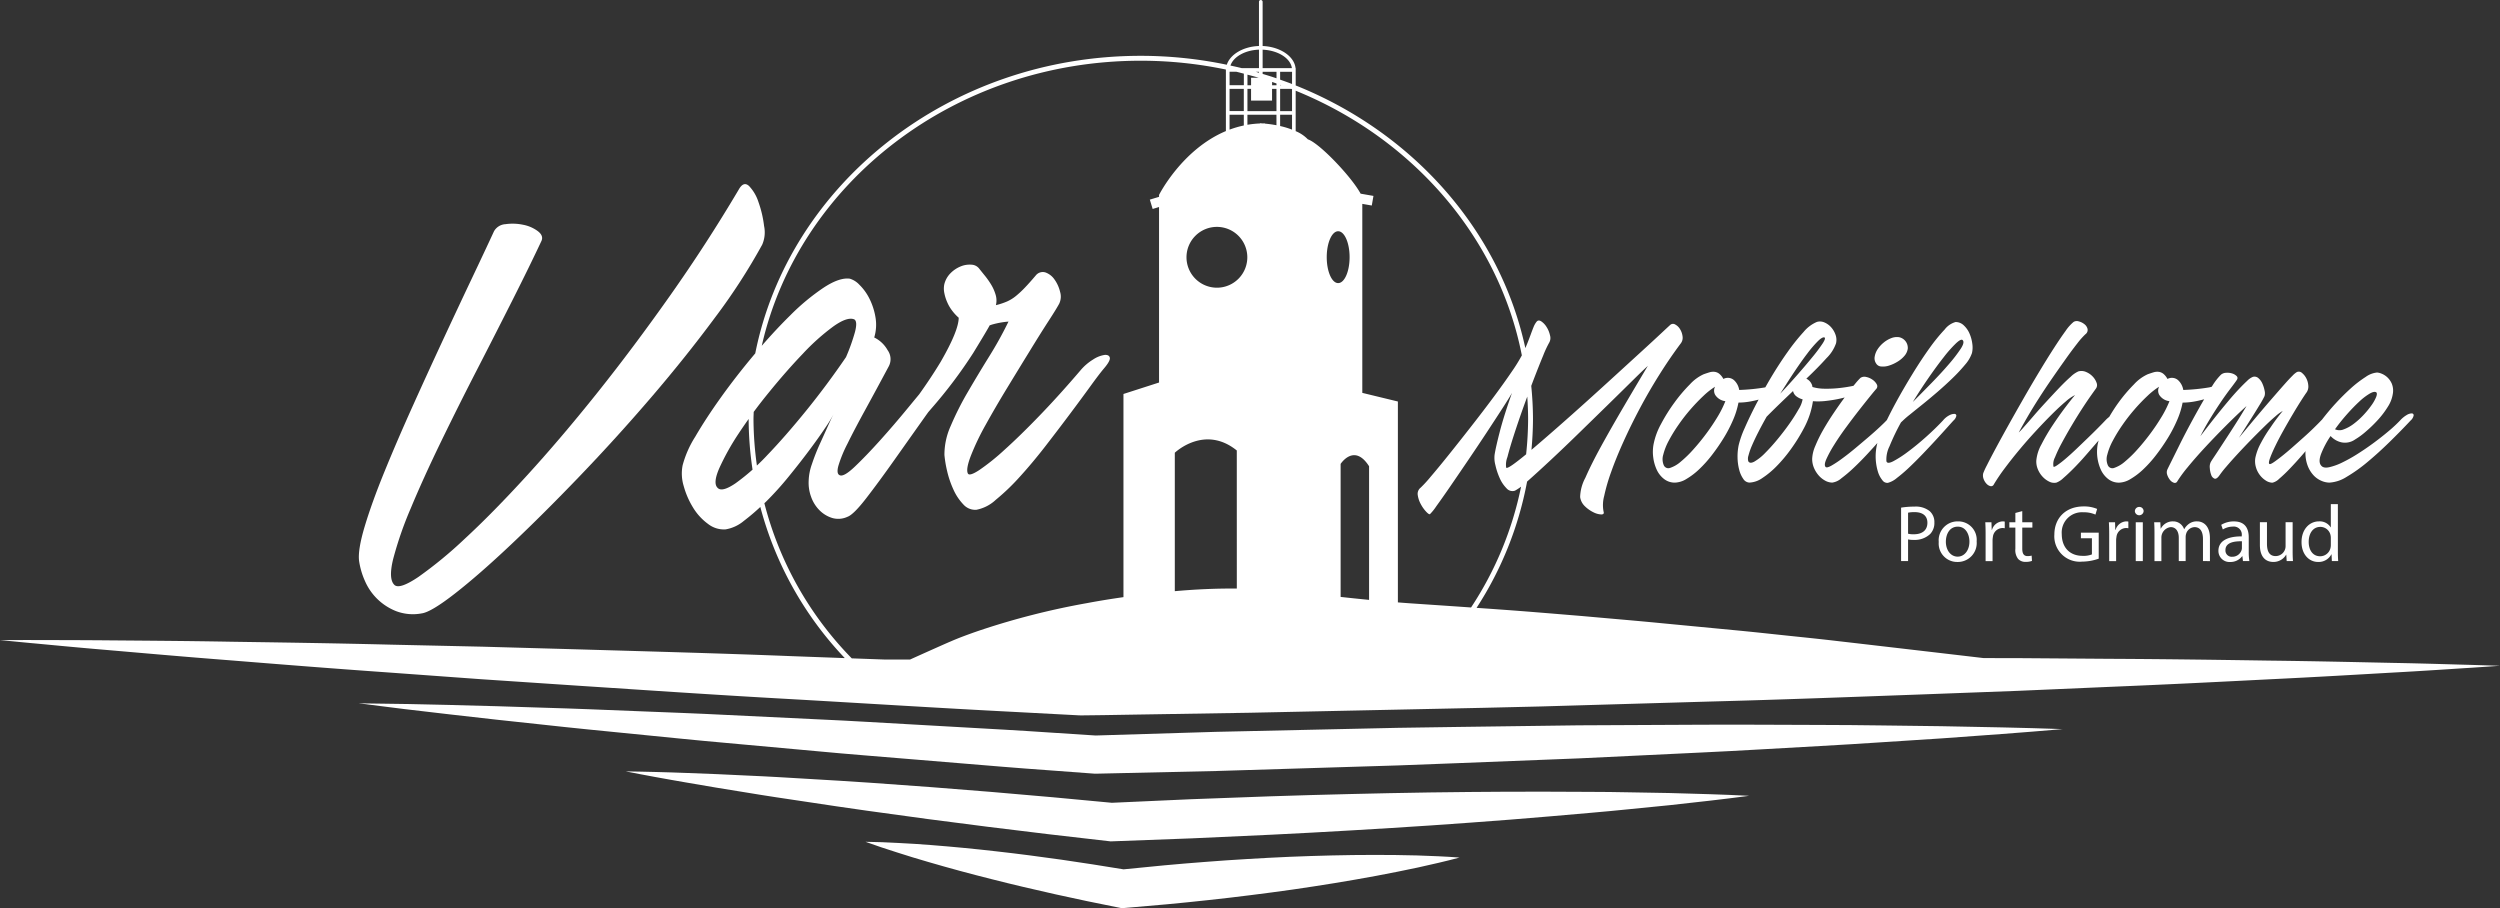 <svg xmlns="http://www.w3.org/2000/svg" viewBox="0 0 512 186"><rect x="0" y="0" width="512" height="186" fill="#333333" stroke="none"/><defs><style>.a{fill:#fff;}</style></defs><title>Plan de travail 1</title><path class="a" d="M389.342,103.966v10.947h1.431v-4.442a4.861,4.861,0,0,0,1.15.1,4.582,4.582,0,0,0,3.384-1.215,3.264,3.264,0,0,0,.854-2.366,2.971,2.971,0,0,0-.969-2.316,4.543,4.543,0,0,0-3.1-.92A16.6,16.6,0,0,0,389.342,103.966Zm5.39,3.089c0,1.529-1.051,2.365-2.777,2.365a4.751,4.751,0,0,1-1.182-.115V105a5.933,5.933,0,0,1,1.347-.116C393.7,104.886,394.731,105.593,394.731,107.055Z"/><path class="a" d="M400.994,106.778A3.875,3.875,0,0,0,397.052,111q-.014.176-.012.353a3.781,3.781,0,0,0,3.822,3.739,3.88,3.88,0,0,0,3.958-4.223,3.77,3.77,0,0,0-3.826-4.091ZM400.929,114c-1.417,0-2.415-1.314-2.415-3.057h0c0-1.51.737-3.085,2.445-3.085s2.381,1.707,2.381,3.055C403.343,112.708,402.309,114,400.929,114Z"/><path class="a" d="M408.076,114.914V110.67a4.3,4.3,0,0,1,.064-.674,2.031,2.031,0,0,1,1.939-1.857,2.154,2.154,0,0,1,.493.051v-1.366a1.638,1.638,0,0,0-.411-.047,2.384,2.384,0,0,0-2.2,1.74H407.9l-.049-1.561h-1.266c.048.739.066,1.545.066,2.482l0,5.476Z"/><path class="a" d="M416.231,108.059v-1.1H414.16v-2.283l-1.413.379v1.9h-1.232v1.1h1.232v4.337a2.943,2.943,0,0,0,.56,2.07,1.993,1.993,0,0,0,1.558.61,3.524,3.524,0,0,0,1.283-.2l-.066-1.083a3.359,3.359,0,0,1-.839.1c-.8,0-1.084-.557-1.084-1.546v-4.287Z"/><path class="a" d="M426.7,104.916a5.728,5.728,0,0,1,2.448.476l.345-1.165a6.817,6.817,0,0,0-2.759-.511c-3.713,0-5.98,2.412-6,5.719a5.208,5.208,0,0,0,5.684,5.585,10.32,10.32,0,0,0,3.4-.607l0-5.32H426.17v1.143h2.255v3.306a4.7,4.7,0,0,1-1.907.295c-2.58,0-4.271-1.658-4.271-4.469a4.146,4.146,0,0,1,4.45-4.451Z"/><path class="a" d="M433.382,114.914V110.67a4.165,4.165,0,0,1,.066-.674,2.03,2.03,0,0,1,1.938-1.857,2.158,2.158,0,0,1,.5.051v-1.366a1.655,1.655,0,0,0-.411-.047,2.384,2.384,0,0,0-2.2,1.74h-.065l-.049-1.561h-1.265c.049.739.067,1.545.067,2.482v5.476Z"/><rect class="a" x="437.402" y="106.962" width="1.447" height="7.952"/><path class="a" d="M439.011,104.644a.859.859,0,0,0-.892-.825h-.036a.882.882,0,0,0-.862.9.9.9,0,0,0,1.79,0Q439.013,104.682,439.011,104.644Z"/><path class="a" d="M452.594,114.914v-4.69c0-2.759-1.562-3.447-2.614-3.447a2.706,2.706,0,0,0-1.757.558,3.272,3.272,0,0,0-.885,1.034H447.3a2.349,2.349,0,0,0-2.25-1.592,2.741,2.741,0,0,0-2.5,1.461h-.05l-.066-1.281h-1.264c.048.658.066,1.331.066,2.152v5.806h1.417V110.1a2.158,2.158,0,0,1,1.9-2.147c1.1,0,1.66.921,1.66,2.185V114.9h1.408v-4.909a2.369,2.369,0,0,1,.115-.722,1.873,1.873,0,0,1,1.708-1.313c1.167,0,1.724.921,1.724,2.449v4.508Z"/><path class="a" d="M459.112,109.852c-3.073-.016-4.78,1.035-4.78,2.956q0,.1.006.192a2.264,2.264,0,0,0,2.423,2.094,2.967,2.967,0,0,0,2.432-1.183h.049l.116,1h1.314a11.309,11.309,0,0,1-.131-1.9v-2.973c0-1.594-.592-3.252-3.023-3.252a4.922,4.922,0,0,0-2.611.7l.327.952a3.969,3.969,0,0,1,2.07-.591,1.637,1.637,0,0,1,1.808,1.839Zm.032,1v1.38a1.514,1.514,0,0,1-.081.46,1.978,1.978,0,0,1-1.923,1.332,1.262,1.262,0,0,1-.2,0,1.278,1.278,0,0,1-1.167-1.379C455.778,111.1,457.567,110.822,459.144,110.855Z"/><path class="a" d="M462.827,106.952v4.65c0,2.8,1.494,3.485,2.743,3.485a2.992,2.992,0,0,0,2.627-1.481h.034l.082,1.3H469.6c-.05-.624-.068-1.344-.068-2.166v-5.788h-1.445v4.881a2.039,2.039,0,0,1-2.036,2.053c-1.315,0-1.775-1.018-1.775-2.529v-4.408Z"/><path class="a" d="M477.352,103.243v4.748h-.031a2.656,2.656,0,0,0-2.4-1.214c-1.937,0-3.583,1.625-3.565,4.271,0,2.414,1.478,4.042,3.4,4.042a2.939,2.939,0,0,0,2.709-1.563h.035l.064,1.381h1.3c-.05-.541-.068-1.344-.068-2.053v-9.612Zm-.062,8.955a2.174,2.174,0,0,1-2.12,1.725c-1.56,0-2.348-1.331-2.348-2.94,0-1.76.883-3.075,2.381-3.075a2.126,2.126,0,0,1,2.086,1.678,2.558,2.558,0,0,1,.065.608v1.38A2.544,2.544,0,0,1,477.29,112.2Z"/><path class="a" d="M74.729,118.957a11.564,11.564,0,0,0,6.429,6.219,9.722,9.722,0,0,0,5.218.445q1.934-.27,6.868-4.122t11.461-10.019q6.532-6.167,14.025-13.971t14.6-16.089q7.108-8.284,13.137-16.431A123.615,123.615,0,0,0,156.1,50.105a6.324,6.324,0,0,0,.382-3.832,22.3,22.3,0,0,0-1.139-4.862A8.536,8.536,0,0,0,153.41,38.1q-1.123-1.056-2.128.747-6.592,11.13-14.092,21.753T122.262,80.523q-7.43,9.3-14.42,16.945T95.171,110.35a86.4,86.4,0,0,1-9.453,7.787q-3.768,2.547-4.873,1.716-1.359-1.156-.318-5.39a73.909,73.909,0,0,1,3.6-10.37q2.555-6.14,6.162-13.571t7.444-14.882q3.838-7.455,7.317-14.357t5.837-11.931q.489-1.078-.742-2.014a7.349,7.349,0,0,0-3.043-1.311,10.32,10.32,0,0,0-3.58-.115,2.871,2.871,0,0,0-2.354,1.458q-1.767,3.825-4.525,9.636t-5.9,12.569q-3.144,6.759-6.321,13.813T78.7,96.692q-2.548,6.253-4,11.094t-1.156,7.12A15.572,15.572,0,0,0,74.729,118.957Z"/><path class="a" d="M340.178,86.836a14.265,14.265,0,0,0-1.519,4.108,8.417,8.417,0,0,0-.077,2.714,8.516,8.516,0,0,0,.721,2.551,5.1,5.1,0,0,0,1.5,1.893,3.548,3.548,0,0,0,2.242.739,4.762,4.762,0,0,0,2.32-.739,14.272,14.272,0,0,0,2.628-2,24.921,24.921,0,0,0,2.629-2.933,39.828,39.828,0,0,0,2.4-3.483,28.563,28.563,0,0,0,1.908-3.674,16.621,16.621,0,0,0,1.108-3.564,13.583,13.583,0,0,0,2.372-.218c.589-.1,1.173-.239,1.752-.388-.154.29-.321.585-.47.873q-1.391,2.687-2.371,4.934a19.435,19.435,0,0,0-1.238,3.507,11.32,11.32,0,0,0-.232,2.551,10.414,10.414,0,0,0,.336,2.495,5.666,5.666,0,0,0,.85,1.893,1.552,1.552,0,0,0,1.263.739,4.955,4.955,0,0,0,2.628-.933,17.7,17.7,0,0,0,2.937-2.441,29.186,29.186,0,0,0,2.937-3.507,35.541,35.541,0,0,0,2.577-4.14,17.657,17.657,0,0,0,1.315-3.071,16.364,16.364,0,0,0,.593-2.577,13.368,13.368,0,0,0,2.679-.056,26.993,26.993,0,0,0,2.963-.493c.286-.063.569-.141.853-.214-.685.934-1.4,1.94-2.139,3.036q-1.21,1.784-2.215,3.537a28.032,28.032,0,0,0-1.65,3.345,7.391,7.391,0,0,0-.644,2.632,4.693,4.693,0,0,0,.388,1.92,5.654,5.654,0,0,0,.977,1.535,4.784,4.784,0,0,0,1.315,1.042,3.031,3.031,0,0,0,1.444.385,3.6,3.6,0,0,0,1.856-.878,28.263,28.263,0,0,0,2.576-2.193q1.393-1.315,2.861-2.905c.689-.745,1.326-1.448,1.938-2.131a10.735,10.735,0,0,0-.348,3.124,10.9,10.9,0,0,0,.438,2.688,5.064,5.064,0,0,0,.928,1.8,1.213,1.213,0,0,0,1.133.548,4.743,4.743,0,0,0,1.83-.987,30.787,30.787,0,0,0,2.525-2.165q1.366-1.294,2.809-2.8t2.73-2.905q1.287-1.4,2.241-2.467t1.316-1.455a1.672,1.672,0,0,0,.567-.959c0-.237-.13-.366-.386-.384a2.231,2.231,0,0,0-1.03.274,4.165,4.165,0,0,0-1.316,1.068q-1.54,1.646-3.473,3.373t-3.712,3.043a22.3,22.3,0,0,1-3.013,1.947q-1.238.631-1.392-.027a6.059,6.059,0,0,1,.643-3.059,45.614,45.614,0,0,1,2.345-4.881l.411-.385a17.708,17.708,0,0,1,1.393-1.2q1.081-.877,2.55-2.056t3.118-2.6q1.65-1.428,3.119-2.852a33.871,33.871,0,0,0,2.551-2.743,7.088,7.088,0,0,0,1.391-2.356,5.027,5.027,0,0,0,.077-1.864,7.525,7.525,0,0,0-.567-2.112,4.933,4.933,0,0,0-1.186-1.7,2.414,2.414,0,0,0-1.673-.685,4.258,4.258,0,0,0-2.242,1.535,35.5,35.5,0,0,0-3.095,3.807q-1.675,2.331-3.427,5.182t-3.247,5.565c-.787,1.43-1.464,2.75-2.08,4.009-.024.025-.054.044-.078.07q-.3.336-1.289,1.267t-2.3,2.056q-1.314,1.124-2.758,2.331T377.282,93.9a21.847,21.847,0,0,1-2.19,1.454q-.927.518-1.186.3-.412-.385.129-1.619a24.219,24.219,0,0,1,1.6-2.932q1.055-1.7,2.448-3.593t2.679-3.537q1.29-1.644,2.268-2.851t1.237-1.481a.8.8,0,0,0,.076-.961,2.749,2.749,0,0,0-.874-.932,3.379,3.379,0,0,0-1.288-.548,1.449,1.449,0,0,0-1.16.192,14.214,14.214,0,0,0-1.108,1.233c-.1.12-.207.251-.313.382-.036.007-.07.019-.105.025q-1.311.276-2.808.439a23.2,23.2,0,0,1-2.988.136,8.9,8.9,0,0,1-2.526-.356V79.09a2.309,2.309,0,0,0-1.237-1.536q2.425-2.3,4.122-4.194a7.884,7.884,0,0,0,1.959-3.044,3.081,3.081,0,0,0-.1-1.755,4.533,4.533,0,0,0-.9-1.535,3.858,3.858,0,0,0-1.367-.987,2.263,2.263,0,0,0-1.545-.11,7.131,7.131,0,0,0-2.731,2.057,41.47,41.47,0,0,0-3.245,4.058q-1.7,2.385-3.376,5.182c-.423.707-.82,1.4-1.216,2.1-.022,0-.044.012-.066.016a39.419,39.419,0,0,1-5.283.521,3.467,3.467,0,0,0-1.056-2,1.913,1.913,0,0,0-2.19-.247l-.007-.041a3.462,3.462,0,0,0-.851-1.042,1.916,1.916,0,0,0-.953-.385,2.636,2.636,0,0,0-1.055.111c-.361.109-.749.238-1.16.383a8.688,8.688,0,0,0-2.808,2.056,31.729,31.729,0,0,0-3.169,3.73A35.243,35.243,0,0,0,340.178,86.836Zm54.786-9.445q1.675-2.414,3.119-4.25a25.547,25.547,0,0,1,2.5-2.824q1.054-.988,1.365-.658.467.439-.382,1.755a30.279,30.279,0,0,1-2.4,3.125q-1.548,1.808-3.557,3.866t-3.863,3.921Q393.29,79.805,394.965,77.392Zm-26.589,6.392a34.328,34.328,0,0,1-1.88,2.961q-1.132,1.612-2.474,3.234t-2.55,2.824a10.192,10.192,0,0,1-2.166,1.727q-.952.518-1.263-.083a2.024,2.024,0,0,1,.053-1.178,13.332,13.332,0,0,1,.721-2.056q.518-1.206,1.288-2.715t1.7-3.153v0q1.239-1.257,2.63-2.6t2.782-2.661a1.8,1.8,0,0,0,.567.988,3.42,3.42,0,0,0,1.393.712A5.729,5.729,0,0,1,368.376,83.784Zm-.9-7.622q1.441-2.164,2.679-3.782a23.7,23.7,0,0,1,2.163-2.524q.927-.9,1.34-.74V69.11q.307.165-.386,1.239a33.049,33.049,0,0,1-2.01,2.687q-1.314,1.615-3.066,3.619t-3.607,3.975c.373-.6.746-1.178,1.119-1.76.021-.026.046-.048.067-.074a1.21,1.21,0,0,0,.052-.113C366.373,77.829,366.922,76.986,367.471,76.162Zm-21.256,7.673a37.809,37.809,0,0,1,2.627-2.742,15.15,15.15,0,0,1,2.4-1.893,1.751,1.751,0,0,0,.025,1.673,2.861,2.861,0,0,0,2.086,1.289,20.857,20.857,0,0,1-1.622,3.234q-1.056,1.756-2.344,3.482t-2.654,3.236a23.381,23.381,0,0,1-2.551,2.467,6.4,6.4,0,0,1-2.113,1.234l-.011,0a1.015,1.015,0,0,1-1.327-.553,3.141,3.141,0,0,1-.1-2.139,12.272,12.272,0,0,1,1.134-2.878,31.314,31.314,0,0,1,1.984-3.236A36.749,36.749,0,0,1,346.215,83.835Z"/><path class="a" d="M385.275,75.057a3.945,3.945,0,0,0,1.622-.191,7.708,7.708,0,0,0,1.728-.8,5.674,5.674,0,0,0,1.417-1.2,2.872,2.872,0,0,0,.67-1.454,2.234,2.234,0,0,0-1.8-2.358,3.156,3.156,0,0,0-1.572.192,5.639,5.639,0,0,0-1.545.9,5.958,5.958,0,0,0-1.238,1.344,3.9,3.9,0,0,0-.618,1.535,1.856,1.856,0,0,0,.284,1.4A1.281,1.281,0,0,0,385.275,75.057Z"/><path class="a" d="M406.863,99.1a1.588,1.588,0,0,0,.8.466.606.606,0,0,0,.671-.357,37.974,37.974,0,0,1,2.266-3.345q1.393-1.863,3.015-3.807t3.348-3.807q1.721-1.864,3.294-3.427t2.808-2.6a8.417,8.417,0,0,1,1.908-1.316q-.67.768-1.958,2.468t-2.6,3.674a38.755,38.755,0,0,0-2.319,3.948,8.353,8.353,0,0,0-1.057,3.29,4.092,4.092,0,0,0,.309,1.81,4.972,4.972,0,0,0,.979,1.535,4.57,4.57,0,0,0,1.367,1.014,2.2,2.2,0,0,0,1.467.191,4.2,4.2,0,0,0,1.417-.933q.958-.819,2.181-2.056t2.5-2.714q1.285-1.476,2.5-2.878l.039-.045c-.064.245-.129.49-.18.739a8.867,8.867,0,0,0,.646,5.265,5.087,5.087,0,0,0,1.5,1.893,3.547,3.547,0,0,0,2.241.739,4.76,4.76,0,0,0,2.319-.739,14.279,14.279,0,0,0,2.629-2,24.915,24.915,0,0,0,2.628-2.933,39.909,39.909,0,0,0,2.4-3.483,28.435,28.435,0,0,0,1.906-3.674,16.57,16.57,0,0,0,1.11-3.564,13.573,13.573,0,0,0,2.37-.218c.688-.121,1.369-.28,2.044-.464-.14.239-.28.478-.423.728q-1.162,2.031-2.372,4.278t-2.19,4.222q-.977,1.975-1.673,3.372t-.851,1.728a1.48,1.48,0,0,0-.051,1.151,3.3,3.3,0,0,0,.566,1.042,1.691,1.691,0,0,0,.8.575.554.554,0,0,0,.7-.3,26.881,26.881,0,0,1,2.139-2.905q1.52-1.864,3.53-4.031t4.252-4.413q2.242-2.249,4.252-4.06-.362.6-.979,1.618t-1.367,2.193q-.749,1.179-1.573,2.441l-1.519,2.331q-.695,1.069-1.211,1.836t-.671,1.043a2.161,2.161,0,0,0-.2,1.233,4.724,4.724,0,0,0,.282,1.4,1.212,1.212,0,0,0,.671.766c.291.111.644-.127,1.055-.712a20.162,20.162,0,0,1,1.34-1.7c.651-.768,1.411-1.619,2.269-2.551s1.769-1.893,2.73-2.878,1.878-1.9,2.752-2.755,1.655-1.58,2.344-2.165a8.385,8.385,0,0,1,1.5-1.1q-1.391,1.7-2.526,3.4a26.763,26.763,0,0,0-1.931,3.127,11.017,11.017,0,0,0-1.16,3.071,4.316,4.316,0,0,0,.1,1.864,4.782,4.782,0,0,0,.8,1.644,4.657,4.657,0,0,0,1.239,1.151,2.531,2.531,0,0,0,1.366.439,2.858,2.858,0,0,0,1.366-.793,27.369,27.369,0,0,0,2.165-2.058q1.213-1.261,2.526-2.768c.253-.291.483-.562.73-.849-.01.086-.027.17-.033.256a7.354,7.354,0,0,0,.489,2.822,6.044,6.044,0,0,0,1.211,1.92,4.719,4.719,0,0,0,1.6,1.1,4.28,4.28,0,0,0,1.6.355,7.342,7.342,0,0,0,3.532-1.178,31.44,31.44,0,0,0,4.275-3.043q2.239-1.865,4.534-4.114t4.3-4.387a1.827,1.827,0,0,0,.618-1.041.37.37,0,0,0-.386-.412,2.023,2.023,0,0,0-1.031.329,5.82,5.82,0,0,0-1.366,1.124,27.979,27.979,0,0,1-2.266,2.113q-1.39,1.176-3.015,2.384t-3.348,2.3a31.061,31.061,0,0,1-3.221,1.81,12.14,12.14,0,0,1-2.654.96q-1.16.249-1.622-.3-.67-.712-.06-2.388a18.6,18.6,0,0,1,1.959-3.7,4.268,4.268,0,0,0,2.2,1.288A3.575,3.575,0,0,0,482.328,90a14.569,14.569,0,0,0,2.137-1.563,27.572,27.572,0,0,0,2.475-2.385,17.777,17.777,0,0,0,2.084-2.741,6.739,6.739,0,0,0,1.031-2.688,3.793,3.793,0,0,0-.232-2.084,3.938,3.938,0,0,0-.951-1.315,3.824,3.824,0,0,0-1.16-.713,2.875,2.875,0,0,0-.9-.218,4.782,4.782,0,0,0-2.319.9,23.1,23.1,0,0,0-3.068,2.357,48.546,48.546,0,0,0-5.882,6.4c-.057.059-.123.109-.178.17-.343.367-.835.861-1.468,1.482s-1.332,1.271-2.088,1.946-1.529,1.361-2.319,2.057-1.519,1.308-2.188,1.836-1.233.952-1.7,1.262-.747.41-.851.3q-.206-.219.18-1.261t1.108-2.523q.724-1.483,1.675-3.182t1.882-3.262q.924-1.559,1.7-2.77t1.135-1.7a2.141,2.141,0,0,0,.308-1.344,3.681,3.681,0,0,0-.411-1.481,3.444,3.444,0,0,0-.876-1.1.967.967,0,0,0-1.031-.193,4.1,4.1,0,0,0-.9.741c-.431.422-.936.96-1.521,1.617s-1.225,1.388-1.931,2.2-1.4,1.611-2.088,2.412q-2.474,2.907-5.461,6.525,1.338-2.089,2.473-3.892.979-1.535,1.8-2.905a17.529,17.529,0,0,0,.979-1.754,2.06,2.06,0,0,0,.025-1.1,6.471,6.471,0,0,0-.439-1.426,3.118,3.118,0,0,0-.824-1.151,1.189,1.189,0,0,0-1.133-.275,3.445,3.445,0,0,0-1.186.823q-.773.714-1.753,1.754t-2.06,2.33q-1.083,1.288-2.139,2.6t-2.011,2.55q-.952,1.234-1.622,2.111.875-1.753,1.984-3.564t2.165-3.373q1.054-1.561,1.958-2.742t1.316-1.782c.24-.33.25-.612.025-.851a2.164,2.164,0,0,0-.926-.548,3.219,3.219,0,0,0-1.265-.136,1.683,1.683,0,0,0-1.03.384,11.94,11.94,0,0,0-1.7,2.164c-.067.1-.135.21-.2.314-.182.04-.359.1-.543.129a39.371,39.371,0,0,1-5.281.521,3.464,3.464,0,0,0-1.057-2,1.913,1.913,0,0,0-2.19-.247l-.005-.041a3.45,3.45,0,0,0-.851-1.042,1.917,1.917,0,0,0-.953-.385,2.639,2.639,0,0,0-1.055.111c-.361.109-.747.238-1.16.383a8.659,8.659,0,0,0-2.806,2.056,31.928,31.928,0,0,0-3.172,3.73c-.693.947-1.32,1.939-1.915,2.949a5.93,5.93,0,0,0-.808.736q-.515.547-1.468,1.509T427.581,89.7q-1.159,1.12-2.371,2.275t-2.215,2a19.829,19.829,0,0,1-1.7,1.316q-.7.467-.747.247a2.961,2.961,0,0,1,.308-1.865,27.5,27.5,0,0,1,1.418-2.988q.9-1.68,2.008-3.543t2.139-3.454q1.032-1.587,1.83-2.714t1-1.4a1.222,1.222,0,0,0,.129-1.178,3.548,3.548,0,0,0-.8-1.288,3.9,3.9,0,0,0-1.366-.934,2.359,2.359,0,0,0-1.571-.109,5.486,5.486,0,0,0-1.574,1.1q-1.057.926-2.344,2.275T419.053,82.3q-1.392,1.5-2.55,2.851t-2.01,2.3a14.485,14.485,0,0,1-1.055,1.125q.669-1.26,1.751-3.126t2.4-3.921q1.314-2.055,2.757-4.14t2.73-3.893q1.288-1.809,2.344-3.153a15.773,15.773,0,0,1,1.675-1.892,1.068,1.068,0,0,0,.439-1.069,1.741,1.741,0,0,0-.645-.987,3.057,3.057,0,0,0-1.159-.576,1.271,1.271,0,0,0-1.055.11,8.611,8.611,0,0,0-1.654,1.862q-1.08,1.481-2.473,3.647t-2.99,4.826q-1.6,2.658-3.169,5.4t-3.041,5.374q-1.47,2.639-2.6,4.743t-1.83,3.507a15.17,15.17,0,0,0-.747,1.617,1.94,1.94,0,0,0,.077,1.207A2.768,2.768,0,0,0,406.863,99.1Zm73.792-14.255q1.311-1.475,2.5-2.577a12.224,12.224,0,0,1,2.139-1.646c.634-.366,1.091-.457,1.364-.274h0c.174.149.162.47-.022.958a8.342,8.342,0,0,1-.981,1.726,18.509,18.509,0,0,1-1.65,2,14.983,14.983,0,0,1-1.984,1.782,7.76,7.76,0,0,1-2.036,1.124,2.2,2.2,0,0,1-1.777-.027A37.306,37.306,0,0,1,480.656,84.846Zm-43.495-1.011a37.268,37.268,0,0,1,2.629-2.742,15.049,15.049,0,0,1,2.4-1.893,1.751,1.751,0,0,0,.025,1.673,2.866,2.866,0,0,0,2.088,1.289,20.878,20.878,0,0,1-1.624,3.234,41.873,41.873,0,0,1-2.344,3.482q-1.289,1.726-2.652,3.236a23.364,23.364,0,0,1-2.551,2.467,6.432,6.432,0,0,1-2.114,1.234l-.012.005a1.014,1.014,0,0,1-1.326-.553,3.136,3.136,0,0,1-.107-2.139,12.323,12.323,0,0,1,1.135-2.878,31.466,31.466,0,0,1,1.984-3.236A36.511,36.511,0,0,1,437.161,83.835Z"/><path class="a" d="M385.24,148.568c-4.131-.05-8.263-.1-12.393-.1-8.261-.009-16.523-.1-24.782-.043l-24.778.122-24.773.332-12.386.184-12.383.274-24.767.547-24.592.748-9.231-.6c-3.144-.2-6.287-.427-9.434-.593l-18.875-1.07c-6.293-.343-12.581-.747-18.879-1.025l-18.886-.91c-6.294-.327-12.6-.542-18.894-.8l-9.449-.377c-3.149-.138-6.3-.211-9.453-.32-6.3-.2-12.6-.421-18.911-.549l-9.46-.211-9.465-.134,9.393,1.179,9.4,1.1c6.265.746,12.536,1.4,18.806,2.076,3.135.329,6.268.694,9.406.993l9.41.936c6.274.615,12.545,1.275,18.823,1.823l18.831,1.715c6.275.6,12.559,1.068,18.839,1.6l18.842,1.556c3.139.272,6.283.481,9.425.72l9.427.7.17.013.2,0,24.767-.554,24.761-.761,12.381-.38,12.378-.47,24.756-.976,24.75-1.186c8.25-.381,16.5-.905,24.746-1.351,4.125-.219,8.248-.489,12.371-.757l12.37-.8c8.245-.592,16.49-1.175,24.731-1.9-8.268-.288-16.532-.435-24.8-.591Z"/><path class="a" d="M281.477,175.086q-4.345,0-8.679.106c-2.891.059-5.776.171-8.663.281-2.883.144-5.768.261-8.647.453-2.881.164-5.758.37-8.634.59-5.592.421-11.174.945-16.751,1.525q-6.318-1.049-12.659-1.968c-4.427-.62-8.858-1.214-13.308-1.708q-6.669-.768-13.383-1.291c-2.238-.176-4.48-.327-6.73-.432-2.247-.126-4.5-.216-6.765-.241,2.129.777,4.269,1.489,6.417,2.164,2.143.7,4.3,1.347,6.451,1.972q6.466,1.889,12.98,3.519c4.338,1.109,8.694,2.119,13.055,3.1s8.738,1.879,13.119,2.747l.477.095.589-.048c5.749-.465,11.493-.99,17.227-1.622,2.867-.313,5.733-.639,8.6-1.007,2.865-.34,5.723-.756,8.583-1.144,2.857-.423,5.715-.843,8.567-1.317s5.7-.956,8.551-1.492,5.691-1.1,8.531-1.707c2.838-.636,5.676-1.265,8.5-2.032-2.918-.235-5.823-.331-8.728-.435C287.273,175.122,284.373,175.078,281.477,175.086Z"/><path class="a" d="M333.678,162.267c-2.728-.046-5.456-.1-8.181-.093-5.452-.008-10.906-.073-16.356-.034-5.451.015-10.9.088-16.349.152-5.447.1-10.9.179-16.341.329-5.447.121-10.891.291-16.336.465l-16.33.6-16.07.724-12.137-1.136-12.458-1.081-12.468-.992-12.477-.9c-4.159-.3-8.326-.524-12.49-.777l-6.247-.37c-2.081-.136-4.169-.207-6.253-.313-4.17-.192-8.338-.412-12.515-.537-2.088-.067-4.174-.161-6.264-.2s-4.179-.11-6.272-.127c2.052.416,4.109.783,6.164,1.171s4.115.728,6.172,1.094c4.113.741,8.237,1.386,12.357,2.06,2.061.327,4.119.688,6.183.985l6.189.928c4.127.613,8.25,1.257,12.382,1.82l12.394,1.7,12.4,1.6,12.413,1.516,12.422,1.432.256.03.312-.012,16.33-.61,16.324-.749c5.44-.274,10.881-.552,16.319-.88,5.439-.3,10.876-.671,16.313-1.017,5.436-.384,10.872-.76,16.306-1.193,5.435-.41,10.865-.923,16.3-1.38,2.717-.221,5.431-.5,8.146-.766l8.144-.81c5.427-.6,10.855-1.187,16.276-1.916-5.463-.281-10.92-.421-16.378-.571Z"/><path class="a" d="M506.242,136.174c-3.754-.092-9.262-.286-16.269-.416-7.008-.146-15.518-.35-25.277-.466-9.76-.149-20.771-.311-32.781-.369l-18.735-.139-6.921-.009c-11.743-1.375-26.54-3.1-29.618-3.449-2.629-.311-5.822-.656-9.484-1.034s-7.795-.845-12.3-1.268L340.3,127.633c-5.165-.506-10.612-.956-16.247-1.466-5.634-.462-11.456-.962-17.37-1.377-1.418-.109-2.855-.2-4.282-.3a71.5,71.5,0,0,0,10.346-25.862c.033-.032.071-.058.1-.09q1.957-1.728,4.663-4.251t5.771-5.51q3.068-2.988,5.9-5.759t5.05-4.962q2.214-2.191,3.247-3.125-2.527,4.219-5.051,8.527t-4.538,7.972q-2.011,3.675-3.221,6.443a8.8,8.8,0,0,0-1.055,3.921,3.186,3.186,0,0,0,.979,1.893,6.633,6.633,0,0,0,1.752,1.234,3.883,3.883,0,0,0,1.6.437q.669,0,.464-.6a7.076,7.076,0,0,1,.129-3.18,37.711,37.711,0,0,1,1.443-4.962q1-2.827,2.525-6.2t3.376-6.855q1.855-3.483,3.993-6.882t4.355-6.36a1.874,1.874,0,0,0,.36-1.426,3.616,3.616,0,0,0-.516-1.481,2.573,2.573,0,0,0-1-.96.85.85,0,0,0-1.056.137q-.257.223-1.78,1.65t-3.893,3.592l-5.307,4.852q-2.938,2.689-5.978,5.429t-5.979,5.32q-2.934,2.578-5.23,4.523l-.208.174c.19-2.056.3-4.125.314-6.206,0-2.325-.129-4.622-.355-6.894.172-.454.345-.921.515-1.362q1.056-2.742,1.908-4.8a21.567,21.567,0,0,1,1.262-2.715,1.9,1.9,0,0,0,.154-1.481,5.237,5.237,0,0,0-.7-1.7,3.74,3.74,0,0,0-1.081-1.151q-.593-.383-.954.055a4.151,4.151,0,0,0-.617,1.069c-.174.421-.361.915-.568,1.481s-.446,1.2-.722,1.893c-.122.307-.262.634-.41.969C307.162,47.07,289.243,27.059,265.357,17.5V13.947h-.028c-.271-2.434-3.155-4.373-6.743-4.526V.376a.374.374,0,1,0-.749,0V9.419c-3.24.116-5.9,1.722-6.588,3.839a86.245,86.245,0,0,0-17.61-1.826c-39.3,0-72.07,26.315-78.963,60.939-.059.07-.117.135-.176.206q-3.734,4.445-6.839,8.786t-5.282,8.085A20.9,20.9,0,0,0,139.8,95.3a8.738,8.738,0,0,0,.224,4.243,16.847,16.847,0,0,0,1.909,4.4,11.626,11.626,0,0,0,3.033,3.328,5.3,5.3,0,0,0,3.6,1.151,7.805,7.805,0,0,0,3.776-1.744,42.7,42.7,0,0,0,3.373-2.855,71.373,71.373,0,0,0,17.3,30.956q-5.486-.2-10.9-.4c-15-.592-29.5-.969-43.258-1.378l-20.039-.561-18.731-.415c-12.006-.3-23.017-.455-32.777-.6-9.758-.174-18.271-.219-25.279-.282s-12.519-.047-16.274-.067L0,131.088l5.733.559c3.74.336,9.224.889,16.208,1.474,6.984.6,15.462,1.362,25.193,2.112,9.73.782,20.707,1.667,32.687,2.508l18.686,1.36,20,1.339c13.731.9,28.209,1.893,43.195,2.724,14.985.851,30.465,1.838,46.2,2.645l11.846.628.743.039.372.02.186.01.506.006,1.489-.018,2.981-.037,5.973-.1,23.979-.387,47.767-1.008,11.765-.278,11.647-.339,22.849-.664c15-.392,29.5-.951,43.256-1.45l20.033-.748,18.718-.813c12-.491,23-1.049,32.746-1.549,9.749-.466,18.246-.977,25.244-1.375,7-.382,12.5-.773,16.244-1l5.747-.392Zm-247.655-126c3.167.142,5.711,1.751,5.99,3.778h-5.99Zm3.585,7.2.244.089h-.244Zm-4.333-7.2v3.781h-3.521c-.768-.19-1.545-.36-2.322-.529C252.6,11.633,254.958,10.275,257.839,10.166Zm-.674,4.532h.674v.2Q257.5,14.795,257.165,14.7Zm.609,1.219H256.22v1.536h-.741v-2.17C256.248,15.488,257.015,15.693,257.774,15.918ZM253.2,14.693c.518.122,1.026.263,1.54.394v2.366H251.82l-.005-2.76ZM251.815,18.2h2.916v4.552h-2.916Zm0,5.3h2.916v2.2a20.117,20.117,0,0,0-2.916.849ZM150.635,98.979q-2.786,1.895-3.669.929-1-.956.363-4.062a50.965,50.965,0,0,1,3.979-7.113c.652-.99,1.327-1.963,2.014-2.929,0,.04,0,.079,0,.119a71.335,71.335,0,0,0,.8,10.258A43.426,43.426,0,0,1,150.635,98.979Zm4.38-3.635a70.414,70.414,0,0,1-.7-9.421c0-.524.031-1.04.043-1.562q1.513-2.048,3.129-4.017,3.558-4.376,6.965-7.933a44.969,44.969,0,0,1,6.231-5.568q2.834-2.014,4.261-1.438h0c.483.27.532,1.13.157,2.581a39.972,39.972,0,0,1-1.84,5.157q-3.911,5.726-8.159,10.964t-7.964,9.107C156.459,93.952,155.745,94.656,155.015,95.344Zm82.357-55.033-1.887.573.58,1.912,1.307-.4V78.341l-7.287,2.346v41.607c-2.58.368-5.074.772-7.458,1.223a153.922,153.922,0,0,0-21.786,5.531c-2.629.891-4.692,1.68-6.1,2.3-1.124.464-6.315,2.8-8.379,3.731h-4.987l-6.933-.248a70.33,70.33,0,0,1-17.9-31.769c.109-.107.227-.2.335-.312a63.916,63.916,0,0,0,4.655-5.156q2.307-2.831,4.231-5.41t3.259-4.583a26.836,26.836,0,0,0,1.732-2.851q-.5.96-1.281,2.7T167.8,91.148a41.725,41.725,0,0,0-1.526,3.923,11.006,11.006,0,0,0-.656,3.335,8.378,8.378,0,0,0,.5,3.357,7.3,7.3,0,0,0,1.718,2.743,6.279,6.279,0,0,0,2.6,1.576,4.463,4.463,0,0,0,3.147-.251q1.235-.445,3.842-3.821t5.76-7.836q3.151-4.456,6.357-8.976c.2-.28.382-.529.575-.8.193-.226.392-.446.58-.676a96.075,96.075,0,0,0,8.641-11.465q2.85-4.662,3.349-5.625l.446-.15a17.132,17.132,0,0,1,3.407-.62,77.85,77.85,0,0,1-3.975,7.173q-2.294,3.7-4.368,7.263a60.044,60.044,0,0,0-3.477,6.9,14.27,14.27,0,0,0-1.3,5.979,23.42,23.42,0,0,0,.551,3.3,19.621,19.621,0,0,0,1.278,3.754,10.743,10.743,0,0,0,2.032,3.063,3.257,3.257,0,0,0,2.68,1.11,8.058,8.058,0,0,0,3.983-2.048,44.735,44.735,0,0,0,4.97-4.777q2.6-2.858,5.258-6.295t5-6.566q2.34-3.124,4.155-5.631t2.762-3.621q1.36-1.6,1.2-2.227c-.109-.414-.47-.6-1.079-.548a5.82,5.82,0,0,0-2.344.937,10.658,10.658,0,0,0-2.586,2.224q-4.324,5.067-8.363,9.252t-7.209,7.03a44.946,44.946,0,0,1-5.191,4.161c-1.352.879-2.12,1.091-2.308.646q-.418-.888.631-3.621a51.433,51.433,0,0,1,3.008-6.289q1.968-3.556,4.4-7.553t4.632-7.573q2.189-3.581,3.88-6.189t2.19-3.574a3.344,3.344,0,0,0,.155-2.373,7.2,7.2,0,0,0-1.123-2.5,3.851,3.851,0,0,0-1.844-1.465,1.835,1.835,0,0,0-2.026.624q-1.262,1.486-2.218,2.482a19.639,19.639,0,0,1-1.822,1.7,8.107,8.107,0,0,1-1.81,1.125,14.077,14.077,0,0,1-2.3.761,4.038,4.038,0,0,0-.057-2.127A8.793,8.793,0,0,0,203,58.312a16.371,16.371,0,0,0-1.3-1.853c-.47-.575-.873-1.081-1.216-1.515a2.1,2.1,0,0,0-1.556-.738,4.769,4.769,0,0,0-2.161.346,6.2,6.2,0,0,0-2.078,1.378,4.847,4.847,0,0,0-1.309,2.351,4.475,4.475,0,0,0,.029,1.783,8.733,8.733,0,0,0,.615,1.91,8.157,8.157,0,0,0,1.06,1.757,9.387,9.387,0,0,0,1.26,1.341q-.013,2.651-3.707,9.053c-1.372,2.27-2.845,4.473-4.385,6.629-.718.865-1.514,1.83-2.4,2.905q-2.731,3.328-5.583,6.5t-5.156,5.367q-2.3,2.2-3.138,1.8c-.477-.193-.57-.834-.271-1.936a26.316,26.316,0,0,1,1.833-4.469q1.383-2.818,3.594-6.855t4.915-9.091a3.14,3.14,0,0,0-.262-3.259,6.289,6.289,0,0,0-2.743-2.6,9.015,9.015,0,0,0,.232-4.281,13.325,13.325,0,0,0-1.285-3.814,10.508,10.508,0,0,0-2-2.718,4.407,4.407,0,0,0-1.941-1.227q-2.1-.294-5.326,1.81a44.835,44.835,0,0,0-6.857,5.677q-2.895,2.845-5.854,6.257c7.542-33.3,39.48-58.385,77.626-58.385a85.248,85.248,0,0,1,17.427,1.809v12.6c-9.025,3.78-13.692,13.078-13.692,13.078ZM253.3,120.537c-4.362-.041-8.605.173-12.7.536V92.723s6.045-5.825,12.694-.466h0ZM249.335,58.92a6.237,6.237,0,0,1-6.341-6.133q0-.058,0-.116a6.228,6.228,0,1,1,6.342,6.25ZM261.42,25.649c-.729-.138-1.519-.255-2.4-.336v-.049c-.161,0-.317.008-.479.01v0c-.166-.012-.321-.03-.493-.039v.05a19.755,19.755,0,0,0-2.576.269V23.5h5.944Zm0-2.892h-5.944V18.2h.741v2.4h4.3V18.2h.9Zm.006-5.3h-.9v-.67c.3.1.6.206.9.311Zm0-2.732v1.311c-.936-.321-1.886-.614-2.838-.9l0-.432h2.84Zm3.182,11.822a17.2,17.2,0,0,0-2.438-.738V23.5l2.438,0Zm0-3.788-2.438,0V18.2h2.286l.152.063Zm0-5.557c-.8-.313-1.621-.6-2.438-.893V14.7h2.443ZM312.956,85.92a70.486,70.486,0,0,1-.407,7.121c-.952.783-1.779,1.433-2.462,1.931q-1.468,1.07-1.622.794a4.3,4.3,0,0,1,.258-2.166q.463-1.836,1.314-4.469t1.932-5.676c.274-.765.545-1.5.815-2.237C312.889,82.774,312.956,84.34,312.956,85.92Zm-41.24-33.251c0-2.932,1.046-5.31,2.339-5.31s2.342,2.377,2.342,5.31-1.047,5.31-2.342,5.31S271.716,55.6,271.716,52.669Zm8.671,70.187q-2.923-.286-5.829-.607V95.012s2.778-4.327,5.829.481Zm8.36.7c-.821-.054-1.64-.123-2.461-.186V82.228L279,80.46V41.753l1.941.338.343-1.969-2.629-.458c-1.885-3.492-8.485-10.393-10.8-11.121a7.3,7.3,0,0,0-2.5-1.683V18.579c23.815,9.668,41.555,29.865,46.319,54.2a33.443,33.443,0,0,1-2.095,3.379q-1.622,2.385-3.787,5.292t-4.586,6q-2.423,3.1-4.535,5.732t-3.684,4.469a25.356,25.356,0,0,1-2.036,2.22,1.6,1.6,0,0,0-.593,1.535,5.4,5.4,0,0,0,.618,1.837,7.3,7.3,0,0,0,1.082,1.535c.393.421.66.593.8.521a10.535,10.535,0,0,0,1.313-1.644q1.16-1.59,2.836-4.03t3.684-5.4q2.008-2.959,3.812-5.7t3.22-4.935q1.416-2.191,1.934-3.125-1.651,4.661-2.475,7.842T306.1,93.078a5.609,5.609,0,0,0,.154,2.166,13.66,13.66,0,0,0,.878,2.659,6.837,6.837,0,0,0,1.391,2.083,1.594,1.594,0,0,0,1.751.5,12.082,12.082,0,0,0,1.244-.815,70.41,70.41,0,0,1-10.246,24.74C297.113,124.118,292.935,123.843,288.746,123.556Z"/></svg>
